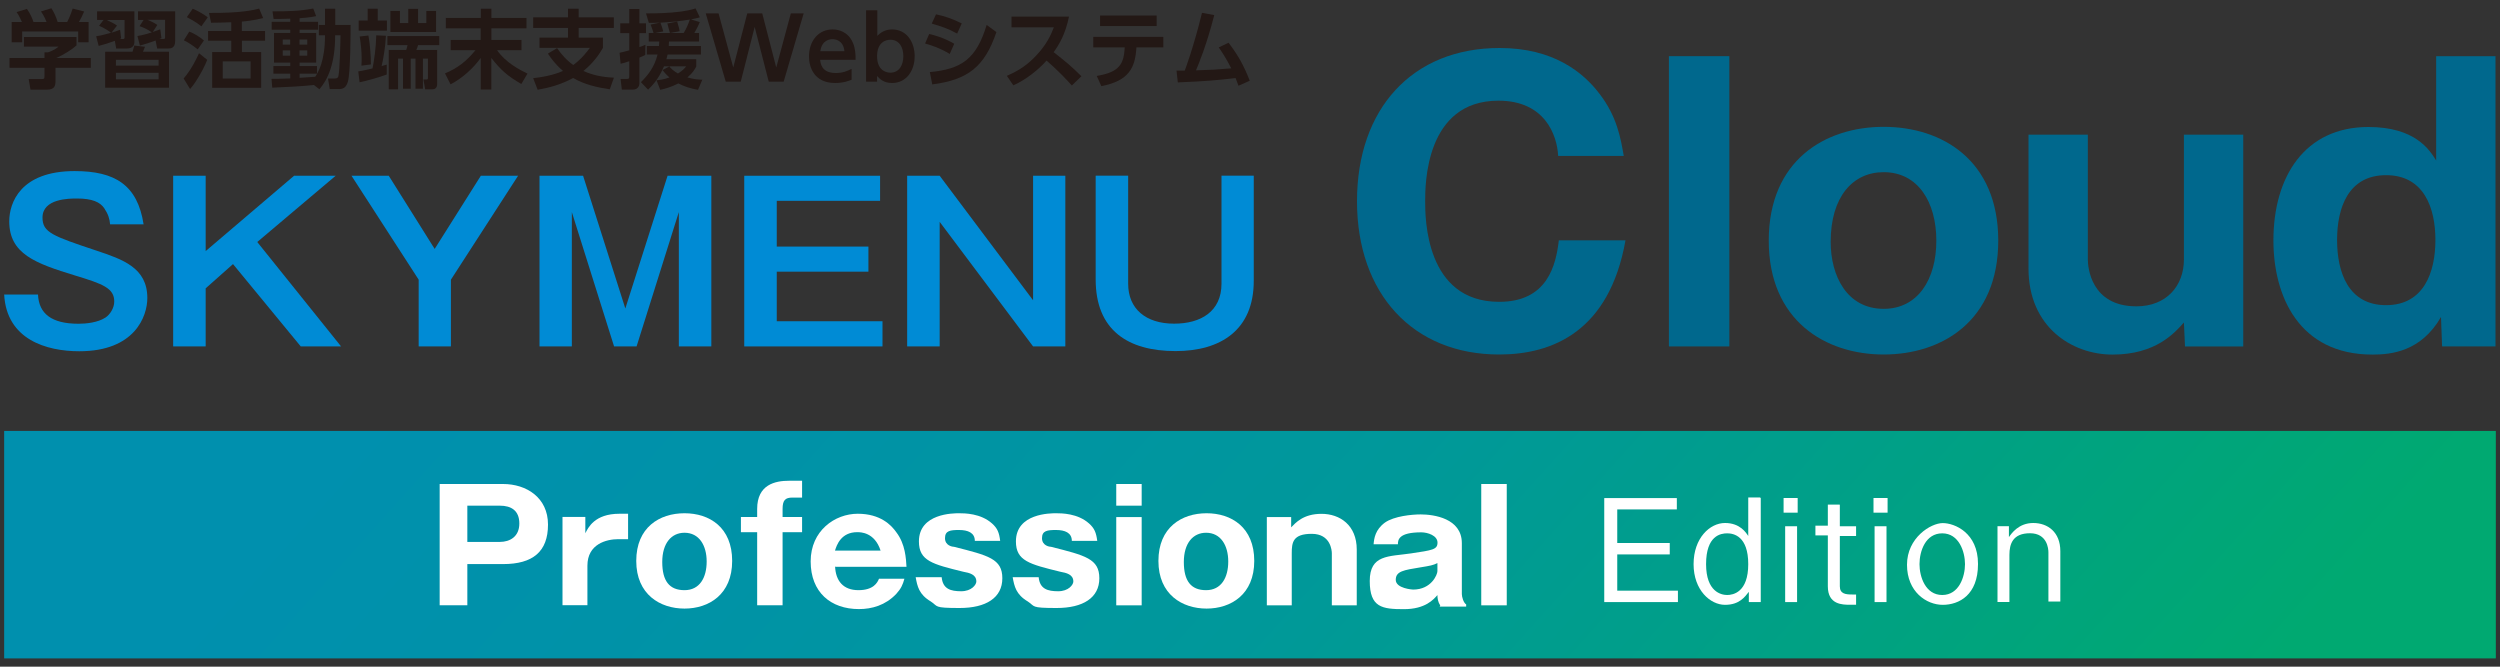 <?xml version="1.0" encoding="UTF-8"?>
<svg id="_レイヤー_2" data-name="レイヤー 2" xmlns="http://www.w3.org/2000/svg" xmlns:xlink="http://www.w3.org/1999/xlink" viewBox="0 0 300 80">
  <rect x="0" y="0" width="300" height="80" fill="#333333" stroke="none"/>
  <defs>
    <style>
      .cls-1 {
        fill: #231815;
      }

      .cls-2 {
        fill: url(#_名称未設定グラデーション_5);
      }

      .cls-3 {
        fill: #fff;
      }

      .cls-4 {
        fill: none;
      }

      .cls-5 {
        clip-path: url(#clippath-1);
      }

      .cls-6 {
        fill: #008bd5;
      }

      .cls-7 {
        fill: #00688d;
      }

      .cls-8 {
        clip-path: url(#clippath-2);
      }

      .cls-9 {
        clip-path: url(#clippath);
      }
    </style>
    <clipPath id="clippath">
      <rect class="cls-4" x=".5" y=".99" width="299" height="78.02"/>
    </clipPath>
    <clipPath id="clippath-1">
      <rect class="cls-4" x=".5" y="51.71" width="299" height="27.3"/>
    </clipPath>
    <linearGradient id="_名称未設定グラデーション_5" data-name="名称未設定グラデーション 5" x1="-793.47" y1="45.25" x2="-792.17" y2="45.25" gradientTransform="translate(6733.85 115434.62) rotate(90) scale(145.51)" gradientUnits="userSpaceOnUse">
      <stop offset="0" stop-color="#0090ae"/>
      <stop offset=".2" stop-color="#0092a8"/>
      <stop offset=".5" stop-color="#00989a"/>
      <stop offset=".8" stop-color="#00a281"/>
      <stop offset="1" stop-color="#00a971"/>
    </linearGradient>
    <clipPath id="clippath-2">
      <rect class="cls-4" x=".5" y=".99" width="299" height="78.02"/>
    </clipPath>
  </defs>
  <g id="Cloud_Professional">
    <g class="cls-9">
      <g class="cls-5">
        <rect class="cls-2" x="39.27" y="-54.38" width="221.47" height="239.48" transform="translate(.69 132.28) rotate(-47.69)"/>
      </g>
      <polygon class="cls-3" points="201.22 59.77 201.22 61.13 194.07 61.13 194.07 65.16 200.37 65.16 200.37 66.53 194.07 66.53 194.07 70.88 201.35 70.88 201.35 72.25 192.51 72.25 192.51 59.77 201.22 59.77"/>
      <g class="cls-8">
        <path class="cls-3" d="M211.29,59.77v12.48h-1.43v-1.23c-.46.58-1.11,1.56-2.86,1.56s-3.77-1.75-3.77-4.88,1.95-4.94,3.77-4.94,2.53,1.17,2.79,1.56v-4.62h1.43l.06.07ZM204.73,67.7c0,3.32,1.82,3.7,2.53,3.7s2.53-.32,2.53-3.7-1.76-3.7-2.53-3.7-2.53.26-2.53,3.7"/>
        <path class="cls-3" d="M215.72,61.52h-1.69v-1.76h1.69v1.76ZM215.65,72.25h-1.43v-9.1h1.43v9.1Z"/>
        <path class="cls-3" d="M220.78,60.61v2.54h1.95v1.17h-1.95v6.04c0,.91.71.98,1.49.98h.46v1.23h-.72c-.91,0-2.67,0-2.67-2.21v-6.11h-1.49v-1.17h1.49v-2.53h1.43v.06Z"/>
        <path class="cls-3" d="M226.51,61.52h-1.69v-1.76h1.69v1.76ZM226.38,72.25h-1.43v-9.1h1.43v9.1Z"/>
        <path class="cls-3" d="M237.36,67.7c0,3.7-2.28,4.88-4.23,4.88s-4.29-1.56-4.29-4.81,2.86-5,4.29-5,4.23,1.17,4.23,4.88v.06ZM230.34,67.7c0,1.5.71,3.7,2.73,3.7s2.73-2.21,2.73-3.7-.72-3.7-2.73-3.7-2.73,2.14-2.73,3.7"/>
        <path class="cls-3" d="M241.07,63.15v1.3c.32-.45,1.17-1.69,2.92-1.69s3.25,1.1,3.25,3.38v6.04h-1.43v-5.91c0-.39-.13-2.28-2.21-2.28s-2.47,1.3-2.47,2.6v5.65h-1.43v-9.1h1.43-.06Z"/>
        <path class="cls-3" d="M52.76,58.08h7.61c2.79,0,5.39,1.62,5.39,4.87s-1.82,4.74-5.39,4.74h-4.29v4.94h-3.32v-14.56ZM56.08,65.03h3.9c1.23,0,2.34-.65,2.34-2.21s-.98-2.14-2.34-2.14h-3.9v4.35Z"/>
        <path class="cls-3" d="M70.24,62.04v1.95c.33-.65,1.1-2.34,4.09-2.34h1.04v3.05h-1.17c-1.43,0-3.71.58-3.71,3.18v4.74h-2.99v-10.59h2.73Z"/>
        <path class="cls-3" d="M76.35,67.31c0-4.03,2.79-5.72,5.79-5.72s5.72,1.69,5.72,5.72-2.8,5.72-5.72,5.72-5.79-1.69-5.79-5.72M82.14,63.93c-1.56,0-2.67,1.24-2.67,3.51s.85,3.38,2.67,3.38,2.66-1.5,2.66-3.44-.91-3.45-2.66-3.45"/>
        <path class="cls-3" d="M96.25,62.04v1.82h-2.34v8.77h-3.05v-8.77h-1.95v-1.82h1.95v-.97c0-2.92,2.15-3.38,3.83-3.38h1.56v2.02h-1.17c-.85,0-1.17.32-1.17,1.36v.97h2.34Z"/>
        <path class="cls-3" d="M100.21,67.96c.07,1.75.98,2.86,2.8,2.86s2.28-.91,2.47-1.37h3.05c-.2.72-.39,1.17-.98,1.82-1.3,1.37-2.93,1.82-4.48,1.82-3.38,0-5.79-2.02-5.79-5.72s2.92-5.72,5.65-5.72,4.03,1.37,4.62,2.21c1.1,1.43,1.17,3.18,1.23,4.16h-8.51l-.07-.06ZM105.67,66.07c-.72-2.21-2.41-2.21-2.8-2.21-1.95,0-2.47,1.56-2.67,2.21h5.46Z"/>
        <path class="cls-3" d="M116.98,64.9c0-.98-.85-1.3-1.89-1.3s-1.69.07-1.69.98.91,1.04,1.1,1.04c4.1,1.04,5.78,1.43,5.78,3.77s-1.95,3.57-5.13,3.57-2.54-.19-3.45-.78c-1.43-.85-1.62-1.82-1.82-2.92h3.12c.13,1.43,1.1,1.69,2.34,1.69s1.82-.78,1.82-1.17c0-.85-.84-1.04-1.56-1.17-3.7-.91-5.33-1.3-5.33-3.64,0-3.38,4.16-3.38,4.81-3.38s2.6,0,3.97,1.23c.65.58.85,1.1.97,2.08h-3.05Z"/>
        <path class="cls-3" d="M128.62,64.9c0-.98-.85-1.3-1.89-1.3s-1.69.07-1.69.98.91,1.04,1.1,1.04c4.1,1.04,5.78,1.43,5.78,3.77s-1.95,3.57-5.13,3.57-2.54-.19-3.45-.78c-1.43-.85-1.62-1.82-1.82-2.92h3.12c.13,1.43,1.1,1.69,2.34,1.69s1.82-.78,1.82-1.17c0-.85-.84-1.04-1.56-1.17-3.7-.91-5.33-1.3-5.33-3.64,0-3.38,4.16-3.38,4.81-3.38s2.6,0,3.97,1.23c.65.58.85,1.1.98,2.08h-3.05Z"/>
        <path class="cls-3" d="M137,60.68h-3.05v-2.6h3.05v2.6ZM137,72.64h-3.05v-10.59h3.05v10.59Z"/>
        <path class="cls-3" d="M139.01,67.31c0-4.03,2.8-5.72,5.78-5.72s5.72,1.69,5.72,5.72-2.8,5.72-5.72,5.72-5.78-1.69-5.78-5.72M144.73,63.93c-1.56,0-2.67,1.24-2.67,3.51s.85,3.38,2.67,3.38,2.66-1.5,2.66-3.44-.91-3.45-2.66-3.45"/>
        <path class="cls-3" d="M154.94,62.04v1.24c.52-.52,1.43-1.62,3.64-1.62s4.23,1.36,4.23,4.29v6.69h-2.99v-6.24c0-.32-.13-2.34-2.41-2.34s-2.4,1.04-2.4,2.34v6.24h-2.99v-10.59h2.93Z"/>
        <path class="cls-3" d="M172.82,72.64c-.26-.39-.33-.85-.33-1.23-.46.52-1.43,1.69-4.03,1.69s-4.09-.2-4.09-3.38,2.27-2.92,4.94-3.31c2.6-.39,3.19-.46,3.19-1.3s-1.17-1.23-1.95-1.23c-2.73,0-2.8.91-2.8,1.43h-2.92c.06-.71.2-1.75,1.36-2.6,1.11-.78,3.25-.98,4.29-.98,1.56,0,4.94.46,4.94,3.45v6.11c0,.32.19,1.04.52,1.24v.26h-3.18l.07-.13ZM172.49,67.57c-.52.26-.85.32-2.08.52-1.95.32-2.92.45-2.92,1.49s2.02,1.17,2.08,1.17c2.21,0,2.92-1.82,2.92-2.21v-1.04.06Z"/>
        <rect class="cls-3" x="177.75" y="58.08" width="3.06" height="14.56"/>
        <path class="cls-1" d="M9.18,4.45v1c-.56.51-1.53,1.11-2.42,1.51h4.14v1.18h-4.24v1.56c0,.5-.04,1.06-1.01,1.06h-1.99l-.22-1.27h1.5c.36,0,.4-.04.4-.4v-.95H1.14v-1.18h4.2v-.68h.42c.11-.03.8-.27,1.27-.69H2.87v-1.15h6.31ZM2.63,2.64c-.21-.46-.33-.74-.64-1.19l1.24-.38c.44.61.66,1.19.79,1.57h1.57c-.3-.72-.49-1-.67-1.27l1.25-.38c.31.5.53.94.75,1.65h1.14c.12-.23.3-.55.66-1.61l1.38.35c-.24.54-.37.81-.63,1.26h1.16v2.43h-1.25v-1.29H2.66v1.29h-1.26v-2.43h1.23Z"/>
        <path class="cls-1" d="M11.54,4.35c.65-.09,1.17-.25,1.78-.42-.19-.17-.84-.59-1.43-.84l.54-.7h-.78v-1.03h4.48v3.69c0,.22-.08.77-.9.77h-1.29l-.16-.92c-.91.32-1.07.38-1.94.61l-.3-1.16ZM20.29,10.53h-7.67v-4.32h3.28c.13-.38.16-.54.21-.74l1.29.14c-.06.17-.09.25-.24.6h3.12v4.32ZM14.53,4.61c-.06.03-.11.05-.17.07h.37c.09,0,.22,0,.22-.18v-2.1h-2.14c.75.35.99.49,1.23.67l-.67.86c.28-.08.74-.24,1.04-.36l.13,1.05ZM19.03,7.18h-5.12v.69h5.12v-.69ZM19.03,8.74h-5.12v.78h5.12v-.78ZM16.5,4.32c.63-.1,1.22-.28,1.72-.43-.55-.42-1.21-.66-1.47-.75l.48-.75h-.67v-1.03h4.46v3.56c0,.9-.57.9-.87.9h-1.29l-.19-.96c-.75.27-1.14.41-1.88.61l-.3-1.15ZM19.38,4.57c-.11.05-.17.08-.25.1h.51c.15,0,.17-.05.17-.21v-2.08h-2.1c.11.05.73.3,1.17.61l-.55.85c.26-.08.6-.21.9-.32l.14,1.05Z"/>
        <path class="cls-1" d="M22.03,9.43c.99-1.15,1.64-2.57,1.85-3.04l.99.79c-.6,1.5-1.59,3-2.06,3.5l-.77-1.25ZM23.72,5.92c-.73-.57-1.15-.84-1.66-1.08l.65-1.05c.53.19,1.3.66,1.76,1.07l-.74,1.06ZM24.16,3.15c-.7-.57-1.53-.97-1.74-1.09l.71-1.02c.85.37,1.43.76,1.8,1.04l-.76,1.07ZM29.03,3.72h2.78v1.17h-2.78v1.36h2.31v4.29h-5.88v-4.29h2.29v-1.36h-2.78v-1.17h2.78v-1.05c-1.03.04-1.5.05-2.42.06l-.25-1.18c3.97.03,5.43-.37,6.02-.52l.48,1.14c-1.21.31-2.34.4-2.56.42v1.13ZM30.07,7.37h-3.34v2.05h3.34v-2.05Z"/>
        <path class="cls-1" d="M37.68,10.2c-1.81.18-2.67.21-5.01.32l-.09-1.06c.55,0,1.03,0,2.25-.05v-.57h-2.02v-.91h2.02v-.42h-1.95v-3.56h1.95v-.38h-2.23v-.95h2.23v-.38c-1.04.04-1.6.04-2,.03l-.13-.91c2,0,3.27-.03,4.89-.34l.35.92c-.31.06-.77.16-1.99.25v.43h2.22v.95h-2.22v.38h1.99v3.56h-1.99v.42h2.09v.91h-2.09v.5c.27-.02,1.58-.1,1.88-.13.35-.55,1.17-1.83,1.17-4.98h-.74v-1.24h.74v-1.94h1.23v1.94h1.84c0,.61,0,5.82-.33,6.83-.24.76-.59.87-1.16.87h-1.01l-.21-1.27h.79c.36,0,.42-.13.46-.3.16-.68.24-4,.25-4.89h-.64c0,3.41-.88,5.31-1.89,6.48l-.66-.51ZM33.93,5.35h.89v-.61h-.89v.61ZM33.93,6.68h.89v-.63h-.89v.63ZM35.94,5.35h.93v-.61h-.93v.61ZM35.94,6.68h.93v-.63h-.93v.63Z"/>
        <path class="cls-1" d="M42.98,8.57c.32-.05.66-.1,1.72-.36.2-.86.43-2.68.45-3.97l1.16.05c-.05,1.29-.33,2.91-.52,3.64.35-.1.41-.12.62-.18v1.19c-.7.27-2.47.79-3.26.93l-.16-1.3ZM44.12,1.05h1.21v1.41h1.1v1.22h-3.39v-1.22h1.08v-1.41ZM44.21,4.26c.18.95.3,2.45.3,3.47l-1.14.15c.01-.22.03-.44.03-.79,0-.9-.09-1.82-.24-2.71l1.05-.12ZM46.5,4.33h6.21v1.09h-2.54c-.06.22-.11.35-.21.57h2.5v4.09c0,.64-.47.64-.64.64h-.8l-.21-1.18h.38c.16,0,.16-.09.16-.18v-2.33h-.6v3.62h-.89v-3.62h-.57v3.62h-.93v-3.62h-.59v3.69h-1.12v-4.73h2.1c.04-.1.09-.27.15-.57h-2.41v-1.09ZM46.84,1.31h1.15v1.46h1v-1.71h1.18v1.71h.99v-1.46h1.17v2.53h-5.48V1.31Z"/>
        <path class="cls-1" d="M53.52,2.15h4.18v-1.1h1.27v1.1h4.21v1.25h-4.21v1.39h3.61v1.23h-2.93c1.01,1.49,2.78,2.4,3.65,2.81l-.74,1.25c-1.66-.96-2.48-1.69-3.6-3.13v3.79h-1.27v-3.79c-.86,1.2-2.23,2.46-3.62,3.17l-.67-1.31c1.5-.64,2.55-1.43,3.66-2.79h-2.98v-1.23h3.6v-1.39h-4.18v-1.25Z"/>
        <path class="cls-1" d="M73.18,10.72c-1.54-.23-3.06-.58-4.4-1.36-1.53.82-2.86,1.16-4.26,1.41l-.54-1.39c1.84-.2,2.99-.6,3.58-.87-.94-.8-1.46-1.55-1.81-2.08l1.1-.66c.82,1.19,1.58,1.78,1.94,2.03,1.03-.75,1.66-1.61,2-2.06h-6.05v-1.23h3.42v-1.16h-4.18v-1.27h4.18v-1.03h1.28v1.03h4.22v1.27h-4.22v1.16h2.91v1.24c-.41.7-1.05,1.71-2.34,2.77,1.08.47,2.13.73,3.66.8l-.5,1.41Z"/>
        <path class="cls-1" d="M74.35,6.33c.29-.06.61-.13,1.16-.29v-2.06h-1.08v-1.18h1.08v-1.72h1.22v1.72h.79v1.18h-.79v1.67c.19-.06.32-.11.72-.28l-.02,1.22c-.16.09-.28.15-.7.32v3.07c0,.46-.31.77-.75.77h-1.36l-.15-1.28h.79c.17,0,.25-.04.25-.29v-1.83c-.71.23-.81.25-1.04.3l-.12-1.32ZM83.97,2.66c-.09.21-.22.55-.65,1.3h.57v1.02h-3.61c-.01.29-.01.38-.03.54h3.86v1.02h-4c-.06.23-.1.38-.14.56h3.58v.89c-.19.34-.39.73-1.06,1.3.83.24,1.35.26,1.79.27l-.52,1.22c-.95-.17-1.64-.4-2.36-.77-.88.46-1.67.66-2.17.77l-.45-1.15c.42-.04.9-.1,1.55-.34-.42-.37-.67-.68-.83-.88l.82-.44c.17.21.43.5,1.03.85.61-.38.78-.6.99-.86h-2.66c-.65,1.56-1.45,2.35-1.91,2.8l-.86-.9c.76-.75,1.61-1.74,2-3.32h-1.29v-1.02h1.46c.01-.16.02-.28.03-.54h-1.26v-1.02h.57c-.03-.14-.23-.74-.35-1.01l1.15-.24c-.87.04-.97.04-1.36.03l-.34-1.13c1.67,0,2.67-.07,3.15-.11,1.71-.14,2.47-.39,2.8-.49l.51,1.07c-.26.07-.46.13-1.06.25l1.08.33ZM82.04,3.96c.34-.56.5-.95.74-1.61-1.2.2-2.32.3-3.53.37.02.07.26.68.34,1.05l-.98.19h1.78c-.01-.05-.28-1.02-.31-1.14l1.18-.23c.23.76.25.85.3,1.16l-1.16.21h1.64Z"/>
        <polygon class="cls-1" points="88.89 9.8 87.09 9.8 84.69 1.61 86.23 1.61 87.99 8.1 89.67 1.61 91.47 1.61 93.15 8.1 94.9 1.61 96.44 1.61 94.04 9.8 92.25 9.8 90.56 3.23 88.89 9.8"/>
        <path class="cls-1" d="M98.42,7.18c.04.4.15,1.58,1.86,1.58.89,0,1.42-.25,1.91-.5v1.31c-.31.12-.96.39-1.97.39-2.56,0-3.14-1.94-3.14-3.17,0-1.93,1.17-3.26,2.83-3.26.67,0,1.89.25,2.46,1.66.27.64.31,1.38.3,1.99h-4.25ZM101.33,6.14c-.15-1.38-1.17-1.44-1.44-1.44-.22,0-1.26.05-1.45,1.44h2.88Z"/>
        <path class="cls-1" d="M105.24,9.8h-1.31V1.23h1.35v3.07c.29-.29.84-.77,1.77-.77,1.77,0,2.71,1.55,2.71,3.21,0,1.77-1.02,3.22-2.7,3.22-1.03,0-1.5-.5-1.81-.84v.68ZM106.84,8.72c1.07,0,1.56-.91,1.56-1.98s-.49-1.97-1.56-1.97c-.51,0-1.59.27-1.59,1.97s1.07,1.98,1.59,1.98"/>
        <path class="cls-1" d="M113.96,6.47c-1.12-.68-2.07-1-2.95-1.25l.49-1.14c.61.14,1.69.41,3.01,1.17l-.54,1.22ZM111.59,8.65c3.79-.36,5.57-1.56,6.81-5.66l1.17.86c-1.41,4.15-3.41,5.73-7.7,6.28l-.29-1.48ZM114.86,4.03c-1.08-.6-1.94-.87-3.05-1.2l.51-1.11c1.12.24,1.94.52,3.09,1.09l-.55,1.22Z"/>
        <path class="cls-1" d="M128.28,1.99c-.42,2.08-1.18,3.36-1.84,4.27,1.56,1.23,2.11,1.68,3.33,2.89l-1.15,1.11c-.63-.7-1.5-1.65-3.03-2.99-.97,1.08-2.43,2.28-3.99,2.97l-.78-1.14c1.49-.64,2.53-1.35,3.63-2.55,1.11-1.2,1.65-2.3,2.01-3.27h-5.08v-1.29h6.89Z"/>
        <path class="cls-1" d="M131.61,9.11c2.75-.45,3.25-1.45,3.36-3.42h-3.78v-1.27h8.41v1.27h-3.23c-.14,2.42-.87,4-4.21,4.65l-.55-1.23ZM138.8,3.13h-6.79v-1.27h6.79v1.27Z"/>
        <path class="cls-1" d="M141.18,8.47h.99c.06-.15,1.08-2.87,2.07-6.93l1.47.27c-.89,3.51-1.88,5.9-2.19,6.63,2.07-.06,2.29-.08,4.23-.24-.6-1.19-1.14-1.99-1.5-2.51l1.18-.56c1.17,1.54,1.84,2.76,2.54,4.56l-1.35.6c-.17-.47-.24-.65-.35-.92-2.33.26-3.35.37-6.93.52l-.16-1.42Z"/>
        <path class="cls-6" d="M13.21,26.91c-.05-.65-.23-1.22-.7-1.92-.49-.73-1.43-1.17-3.28-1.17-.91,0-4.13,0-4.13,2.29,0,1.79,1.22,2.21,6.52,3.98,3.09,1.04,6.06,2.03,6.06,5.67,0,2.21-1.51,6.39-8.16,6.39-3.95,0-8.73-1.4-9.02-6.81h4.06c.1,2.29,1.61,3.51,4.86,3.51.88,0,2.31-.13,3.25-.75.57-.39,1.04-1.17,1.04-1.92,0-1.61-1.38-2.11-4.7-3.12-4.78-1.46-7.9-2.6-7.9-6.5,0-2.21,1.33-6.03,7.85-6.03,4.81,0,7.54,1.64,8.27,6.39h-4Z"/>
        <polygon class="cls-6" points="24.68 21.09 24.68 30.13 35.29 21.09 40.28 21.09 30.87 29.04 40.93 41.57 36.09 41.57 27.96 31.69 24.68 34.6 24.68 41.57 20.78 41.57 20.78 21.09 24.68 21.09"/>
        <polygon class="cls-6" points="46.65 21.09 52.16 29.87 57.7 21.09 62.17 21.09 54.11 33.56 54.11 41.57 50.24 41.57 50.24 33.56 42.18 21.09 46.65 21.09"/>
        <polygon class="cls-6" points="69.97 21.09 75.04 37.02 80.11 21.09 85.36 21.09 85.36 41.57 81.46 41.57 81.46 25.45 76.39 41.57 73.69 41.57 68.62 25.45 68.62 41.57 64.74 41.57 64.74 21.09 69.97 21.09"/>
        <polygon class="cls-6" points="105.61 21.09 105.61 24.1 93.21 24.1 93.21 29.59 104.21 29.59 104.21 32.6 93.21 32.6 93.21 38.55 105.9 38.55 105.9 41.57 89.31 41.57 89.31 21.09 105.61 21.09"/>
        <polygon class="cls-6" points="112.76 21.09 123.97 36.03 123.97 21.09 127.84 21.09 127.84 41.57 123.97 41.57 112.76 26.62 112.76 41.57 108.86 41.57 108.86 21.09 112.76 21.09"/>
        <path class="cls-6" d="M135.38,21.09v12.97c0,2.99,2.11,4.78,5.51,4.78,3.2,0,5.69-1.45,5.69-4.81v-12.95h3.87v12.63c0,5.9-3.98,8.42-9.38,8.42-5.74,0-9.59-2.52-9.59-8.6v-12.45h3.9Z"/>
        <path class="cls-7" d="M195.06,28.84c-1.94,10.92-8.75,13.7-15.16,13.7-10.34,0-17.06-7.29-17.06-18.39s6.63-18.39,17.11-18.39c6.41,0,9.99,2.87,11.98,5.48,2.12,2.74,2.56,5.39,2.92,7.47h-7.87c-.13-2.56-1.64-6.63-7.16-6.63-8.8,0-8.8,10.12-8.8,12.07s0,12.07,8.88,12.07c5.79,0,6.81-4.38,7.16-7.38h8Z"/>
        <rect class="cls-7" x="200.27" y="6.74" width="7.25" height="34.83"/>
        <path class="cls-7" d="M212.25,28.88c0-9.64,6.76-13.66,13.79-13.66s13.75,4.02,13.75,13.66-6.76,13.66-13.75,13.66-13.79-4.07-13.79-13.66M226.04,20.66c-3.71,0-6.36,2.96-6.36,8.36,0,4.07,1.94,8.04,6.36,8.04,4.11,0,6.32-3.54,6.32-8.18s-2.21-8.22-6.32-8.22"/>
        <path class="cls-7" d="M262.2,41.57l-.13-2.87c-1.11,1.24-3.36,3.85-8.57,3.85-4.82,0-10.08-3.27-10.08-10.34v-16.05h7.12v14.99c0,.88.35,5.61,5.83,5.61,3.62,0,5.7-2.48,5.7-5.61v-14.99h7.12v25.42h-6.98Z"/>
        <path class="cls-7" d="M292.34,6.74h7.12v34.83h-6.41l-.13-3.53c-2.39,4.15-5.97,4.51-8.22,4.51-8.84,0-11.89-7.03-11.89-13.7,0-7.65,3.76-13.61,11.4-13.61,5.61,0,7.34,2.74,8.13,4.02V6.74ZM280.45,28.8c0,3.85,1.33,7.82,5.88,7.82s5.92-3.98,5.92-7.82-1.37-7.78-5.92-7.78-5.88,3.93-5.88,7.78"/>
      </g>
    </g>
  </g>
</svg>